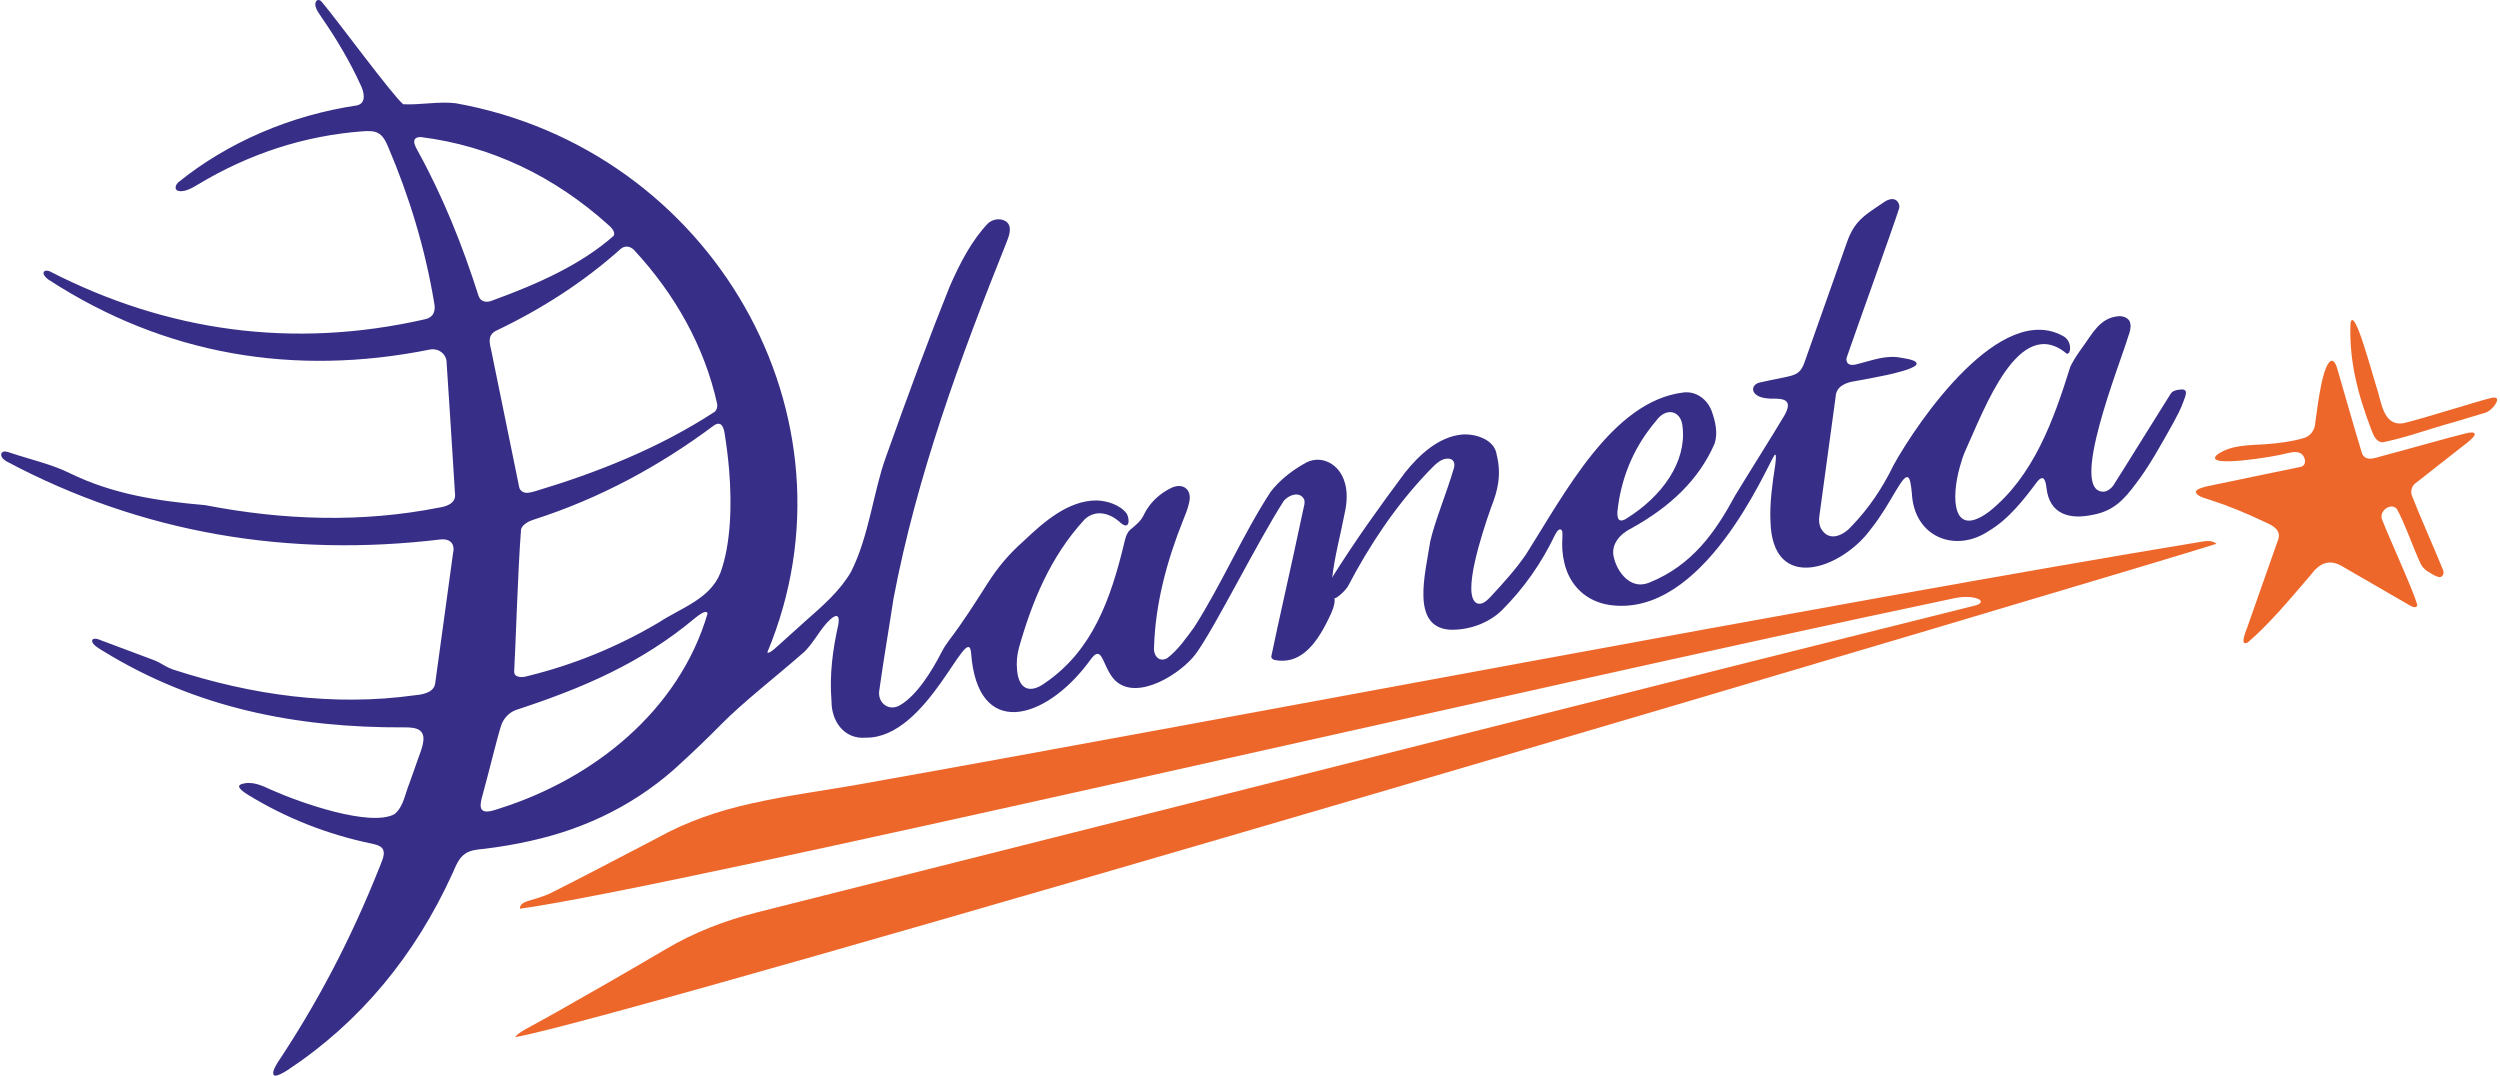 <svg xmlns="http://www.w3.org/2000/svg" width="674" height="290" viewBox="0 0 674 290" fill="none"><path d="M108.779 28.107C113.167 28.334 118.286 27.294 122.825 27.828C191.895 40.175 233.465 112.274 206.87 175.872C207.015 176.047 207.341 175.977 207.747 175.733C208.391 175.338 209.175 174.617 209.72 174.123C212.141 171.945 214.555 169.737 216.999 167.564C221.747 163.398 226.506 159.272 229.46 154.119C234.29 144.544 235.474 132.569 238.765 123.424C245.039 105.778 250.681 90.555 256.009 77.314C258.899 70.684 262.069 64.741 266.323 60.261C267.675 58.959 270.096 58.634 271.553 59.982C272.911 61.382 272.017 63.642 271.396 65.252C258.859 96.511 247.169 128.281 240.889 161.382C239.624 169.748 238.149 178.144 237.012 186.453C236.721 189.695 239.804 191.885 242.706 190.084C247.239 187.423 251.296 180.811 253.85 175.82C254.413 174.728 255.109 173.641 255.858 172.642C259.706 167.61 262.968 162.422 266.346 157.123C269.15 152.765 272.063 149.325 275.923 145.915C281.234 140.872 287.88 134.928 295.611 134.916C298.328 135.003 301.903 135.991 303.789 138.501C304.66 140.174 304.492 143.045 302.06 140.901C299.14 138.181 295.251 137.304 292.355 140.093C283.184 150.087 278.239 162.154 274.71 174.646C274.165 176.651 273.996 178.644 274.217 180.793C274.704 185.93 277.752 187.057 281.745 184.123C294.433 175.448 299.448 161.806 303.244 145.758C303.528 144.637 303.853 143.608 304.701 142.824C306.192 141.61 307.742 140.372 308.508 138.53C309.971 135.608 312.513 133.138 315.682 131.587C318.787 130.03 321.521 131.843 320.575 135.573C320.233 137.234 319.53 138.832 318.915 140.395C314.603 151.196 311.492 162.677 311.132 174.408C310.865 176.616 312.449 178.772 314.753 177.389C317.667 175.169 319.803 171.979 321.968 169.074C329.514 157.233 335.086 144.044 342.579 132.569C344.843 129.646 348.006 127.067 351.401 125.132C355.667 122.36 360.549 124.725 362.244 129.182C363.457 132.191 363.167 135.671 362.435 138.786C361.373 144.387 359.777 150.046 359.133 156.048C358.889 157.808 359.609 159.627 359.788 161.289C360.015 163.003 359.051 165.059 358.239 166.704C354.28 175.036 349.799 179.114 343.653 177.941C343.014 177.778 342.596 177.342 342.794 176.726C344.285 169.347 348.691 150.098 350.687 140.465C350.908 139.436 351.146 138.356 351.361 137.351C351.581 136.258 351.883 135.613 351.605 134.655C350.478 132.325 347.338 133.417 346.05 135.131C338.731 146.571 327.61 169.086 322.467 176.157C318.637 181.473 306.633 189.195 300.672 183.472C297.759 180.573 297.381 175.605 295.542 176.36C294.7 176.657 293.928 178.022 293.301 178.789C281.664 194.198 263.421 199.491 261.796 175.884C260.85 167.354 250.089 199.142 233.413 198.875C227.626 199.374 224.167 194.471 224.179 189.131C223.592 181.868 224.492 175.169 226.024 168.331C226.68 164.112 223.836 166.803 222.49 168.424C220.638 170.597 219.181 173.391 216.912 175.675C209.279 182.397 200.254 189.329 194.264 195.458C191.002 198.753 187.391 202.256 183.932 205.411C172.393 216.352 158.393 223.336 142.966 226.717C138.903 227.635 134.741 228.338 130.487 228.85C128.786 229.006 126.749 229.198 125.46 230.139C123.684 231.238 122.837 233.567 122.007 235.444C111.861 257.686 97.095 275.575 77.483 288.532C76.925 288.886 76.299 289.252 75.643 289.56C74.952 289.88 74.284 290.118 73.936 289.938C73.071 289.217 74.435 287.219 74.871 286.434C85.312 270.706 94.297 253.967 102.354 233.724C102.795 232.493 103.712 230.75 103.41 229.483C103.189 228.112 101.437 227.705 100.218 227.438C88.307 224.98 77.146 220.576 66.89 214.295C66.275 213.917 65.561 213.441 65.044 212.947C64.44 212.366 64.185 211.837 64.887 211.483C67.743 210.408 70.552 211.733 73.147 212.947C81.18 216.52 99.811 223.01 106.359 219.495C108.802 217.514 109.22 213.929 110.381 211.169C111.211 208.839 112.006 206.573 112.807 204.307C113.579 202.128 115.14 198.584 113.318 197.05C112.459 196.173 110.305 196.063 108.97 196.098C80.094 196.243 52.838 190.955 27.688 175.448C27.142 175.105 26.608 174.786 26.115 174.431C25.512 174.001 24.873 173.391 24.838 172.833C24.827 172.659 24.885 172.491 25.006 172.374C25.883 171.782 27.572 172.868 28.593 173.136C31.699 174.303 35.599 175.756 38.931 177.011C40.196 177.511 41.56 177.923 42.814 178.562C44.044 179.231 45.263 180.044 46.651 180.503C67.888 187.405 89.706 190.514 111.919 187.435C114.148 187.243 117.195 186.621 117.358 183.989C118.089 179.045 120.724 159.209 122.105 149.378C122.738 146.827 121.635 145.212 118.843 145.427C77.819 150.36 38.275 143.835 1.755 124.388C0.925 123.883 0.13 123.145 0.356 122.302C0.82 121.198 2.318 121.971 3.159 122.192C7.855 123.784 14.048 125.184 18.79 127.56C30.526 133.307 42.767 135.096 55.281 136.183C76.397 140.273 97.496 140.988 118.484 136.828C120.637 136.514 123.011 135.544 122.663 133.063C122.32 127.502 120.759 102.623 120.382 97.376C120.196 95.384 118.246 93.832 115.976 94.222C79.386 101.606 44.346 95.761 12.998 75.338C12.319 74.839 11.692 74.147 11.738 73.578C11.796 72.921 12.562 72.858 13.328 73.113C44.973 89.376 78.916 94.175 114.496 86.093C116.899 85.593 117.532 83.81 117.05 81.625C114.624 66.989 110.329 52.894 104.577 39.437C103.967 38.043 103.224 36.486 101.814 35.818C100.607 35.236 99.138 35.306 97.809 35.399C82.033 36.561 67.134 41.465 53.349 49.75C52.188 50.442 50.986 51.174 49.645 51.453C48.525 51.697 47.724 51.499 47.446 51.011C47.214 50.61 47.335 50.006 47.904 49.285C61.37 38.333 78.452 31.059 96.19 28.427C98.981 27.828 98.093 24.569 97.153 22.762C94.448 16.83 90.913 10.77 86.578 4.501C85.98 3.594 85.318 2.74 85.063 1.694C84.889 0.991 85.115 0.201 85.608 0.038C86.235 -0.148 86.676 0.381 87.001 0.811C91.059 5.634 105.621 25.481 108.703 28.107L108.762 28.119L108.779 28.107ZM165.48 63.491C165.968 62.527 164.778 61.295 164.018 60.639C149.496 47.583 132.466 39.327 113.399 36.945C112.72 36.927 112.053 37.125 111.803 37.601C111.379 38.426 112.058 39.617 112.482 40.413C119.465 53.056 124.712 66.211 129.007 79.737C129.61 81.509 131.247 81.648 132.808 80.992C145.369 76.419 156.85 71.184 165.44 63.573L165.48 63.491ZM192.801 110.903C193.271 110.415 193.445 109.671 193.352 108.91C189.951 93.501 182.057 79.394 170.948 67.413C169.932 66.373 168.557 66.135 167.378 67.065C157.407 76.012 146.077 83.298 133.563 89.254C131.276 90.59 132.065 92.664 132.541 94.96C132.797 96.168 133.046 97.464 133.313 98.742C135.42 109.061 139.199 127.531 139.948 131.203C140.04 131.755 140.249 132.209 141.004 132.644C142.026 133.121 143.262 132.708 144.307 132.424C161.017 127.415 177.78 120.768 192.731 110.978L192.801 110.903ZM140.482 142.644C139.634 153.09 138.978 175.239 138.618 181.101C138.688 182.833 140.929 182.67 142.234 182.269C154.644 179.231 166.432 174.42 177.542 167.854C183.398 163.973 191.431 161.538 194.211 154.462C197.067 146.693 197.34 135.968 196.574 126.741C196.312 123.563 195.906 120.251 195.39 117.056C195.163 115.429 194.589 113.384 192.58 114.621C177.803 125.678 161.626 134.393 144.005 140.052C142.71 140.436 140.975 141.302 140.516 142.562L140.487 142.638L140.482 142.644ZM187.478 166.553C172.863 178.818 157.006 185.546 139.089 191.414C137.185 192.1 135.635 193.837 135.078 195.691C133.894 199.409 131.891 207.875 130.284 213.656C129.993 214.719 129.604 215.986 129.581 217.032C129.506 219.937 133.07 218.478 134.695 217.961C160.036 209.937 183.05 191.659 190.764 165.396C190.433 164.205 188.355 165.89 187.56 166.483L187.473 166.553H187.478Z" fill="#372E87"></path><path d="M510.379 125.619C517.315 113.064 539.533 81.009 556.4 90.706C557.526 91.426 558.153 92.629 558.089 94.018C558.072 94.744 557.764 95.436 557.225 95.372C544.246 84.501 534.942 110.437 529.794 121.657C529.202 123.034 528.801 124.271 528.36 125.91C525.951 134.474 526.404 145.31 536.318 137.902C548.193 128.397 553.603 113.476 558.165 98.84C559.041 97.033 560.167 95.383 561.34 93.751C564.161 89.904 566.111 85.663 571.155 85.256C572.536 85.117 574.179 85.866 574.33 87.22C574.568 88.306 574.196 89.585 573.778 90.671C571.677 97.864 557.41 133.097 567.277 132.545C568.212 132.429 569.239 131.639 569.738 130.895C571.033 128.891 574.341 123.574 577.638 118.287C580.285 114.069 582.624 110.269 584.882 106.69C585.201 106.237 585.3 105.818 586.019 105.446C586.571 105.173 587.221 105.063 587.836 105.017C590.21 104.749 589.2 106.742 588.573 108.462C587.865 110.437 586.896 112.204 585.886 114.075C582.38 120.344 579.321 125.863 575.81 130.424C572.733 134.561 569.872 137.769 564.265 138.78C558.02 140.145 552.5 138.704 551.728 131.511C551.536 129.884 551.095 127.711 549.342 129.716C545.587 134.736 541.6 139.924 536.12 143.184C527.13 149.157 516.015 144.828 515.44 132.987C514.958 127.839 514.32 126.95 511.365 131.918C509.177 135.59 507.175 139.14 504.412 142.597C496.628 153.392 477.741 160.178 477.318 140.459C477.057 135.816 477.91 129.692 478.571 125.596C478.908 123.063 478.85 122.244 478.403 122.691C476.099 126.206 459.18 166.779 433.925 163.101C427.715 162.171 423.118 157.907 421.713 151.597C421.179 149.36 421.069 147.129 421.226 144.776C421.162 144.148 421.487 142.818 420.587 142.713C419.966 142.783 419.438 143.8 419.159 144.363C415.538 151.882 410.813 158.633 404.933 164.501C401.277 168.092 395.844 169.969 390.788 169.765C380.335 168.958 384.23 154.856 385.582 146.025C386.766 140.674 390.022 132.882 391.949 126.293C392.28 125.219 392.141 123.958 390.817 123.679C388.269 123.324 386.441 125.829 384.804 127.415C376.075 136.624 369.173 147.059 363.34 158.186C362.591 159.249 361.622 160.196 360.519 160.992C360.392 161.067 360.409 161.073 360.142 161.195C359.771 161.352 359.434 161.288 359.196 160.992C358.314 159.388 357.89 157.384 359.022 155.879C365.401 145.705 372.07 136.415 378.768 127.438C382.57 122.668 387.782 117.799 394.085 117.154C397.579 116.852 402.919 118.363 403.505 122.587C404.829 127.955 403.859 132.144 401.979 136.856C399.315 144.404 394.213 160.3 398.032 162.561C399.408 163.316 400.853 161.945 401.782 160.98C405.311 157.175 408.503 153.665 411.393 149.494C421.998 132.754 434.738 108.16 453.799 105.818C457.287 105.353 460.375 107.736 461.495 110.891C462.471 113.627 463.173 116.712 462.279 119.548C458.024 129.338 450.334 136.601 439.881 142.399C436.833 143.875 434.105 146.78 435.127 150.429C435.858 153.41 437.93 156.506 440.792 157.349C441.982 157.721 443.38 157.587 444.57 157.105C456.277 152.387 462.442 143.497 467.857 133.486C471.67 127.188 477.527 117.985 481.149 111.884C483.296 107.962 481.259 107.358 477.492 107.486C475.867 107.381 473.986 107.219 472.965 105.911C472.088 104.72 473.005 103.425 474.421 103.128C476.418 102.658 478.473 102.28 480.533 101.838C482.042 101.53 483.917 101.217 484.939 100.287C485.676 99.671 486.163 98.643 486.477 97.731C489.681 88.678 494.388 75.355 497.807 65.687C498.364 64.078 498.909 62.712 499.89 61.237C501.806 58.308 504.836 56.652 507.622 54.706C508.574 53.991 510.025 53.271 511.11 53.933C511.853 54.41 512.219 55.409 512.01 56.164C510.384 61.306 499.85 90.555 497.958 96.138C497.656 96.754 497.749 97.945 498.642 98.253C499.42 98.544 500.285 98.277 501.057 98.079C504.83 97.12 508.579 95.639 512.52 96.452C513.542 96.656 517.437 97.074 516.595 98.387C515.666 99.514 510.744 100.653 508.73 101.095C506.71 101.501 503.019 102.262 500.157 102.751C497.598 103.082 495.003 104.226 494.899 106.899C494.289 111.332 491.114 134.614 490.488 139.215C490.308 140.279 490.441 141.661 491.045 142.661C493.274 146.275 497.186 144.224 499.351 141.685C503.849 137.019 507.523 131.523 510.355 125.707L510.402 125.625L510.379 125.619ZM438.319 139.907C448.291 133.76 454.664 124.434 453.637 115.254C453.358 110.588 449.15 109.7 446.521 113.412C440.85 120.059 437.42 127.781 436.224 136.479C435.986 138.106 435.551 141.423 438.215 139.965L438.313 139.907H438.319Z" fill="#372E87"></path><path d="M647.87 114.122C654.736 112.437 667.117 108.387 671.876 107.225C674.36 106.824 672.869 109.166 671.667 110.264C671.203 110.699 670.594 111.1 670.03 111.269C668.875 111.635 665.985 112.501 661.452 113.849C654.974 115.603 649.275 117.799 642.518 119.223C640.812 119.345 639.994 117.643 639.465 116.254C635.536 106.045 633.29 97.051 633.696 87.098C633.789 86.61 633.946 86.262 634.166 86.256C634.404 86.239 634.712 86.651 634.973 87.098C635.64 88.307 636.203 89.899 636.674 91.2C638.026 95.256 638.891 98.248 640.742 104.488C642.054 108.253 642.426 114.778 647.765 114.133L647.87 114.122Z" fill="#EE672A"></path><path d="M646.1 137.106C644.377 135.433 641.318 137.92 642.2 140.04C644.028 144.857 650.442 158.743 651.672 162.95C651.713 163.165 651.672 163.403 651.492 163.548C651.028 163.92 650.187 163.525 649.699 163.229C644.44 160.178 637.574 156.239 631.921 152.945C628.096 150.47 625.379 151.719 622.849 155.153C616.685 162.322 611.942 168.057 605.993 173.217C603.358 174.512 606.016 169.039 606.202 168.162C608.46 161.724 612.865 149.244 614.078 145.792C615.239 143.12 613.022 141.789 610.822 140.836C605.273 138.193 600.357 136.211 596.062 134.852C594.936 134.393 592.092 133.922 592.011 132.539C592.179 131.778 594.245 131.296 595.139 131.081C599.272 130.192 615.767 126.811 620.022 125.916C622.146 125.648 621.641 122.86 620.074 122.133C618.826 121.564 617.375 122.058 616.075 122.319C613.8 123.022 593.212 126.45 597.838 122.505C601.588 119.931 606.103 120.071 610.544 119.78C613.98 119.565 618.066 118.996 620.643 118.223C622.895 117.764 624.149 115.963 624.23 113.709C624.799 109.781 626.169 97.481 628.711 97.242C629.547 97.376 629.953 98.834 630.179 99.584C631.601 104.383 634.881 116.033 636.808 122.25C637.789 124.515 640.221 123.493 642.078 122.982C649.838 120.942 660.535 117.822 665.469 116.683C669.735 116.038 664.918 119.559 663.803 120.408C660.141 123.295 654.534 127.647 651.15 130.331C650.105 131.11 649.792 132.679 650.349 133.852C652.549 139.5 656.24 147.75 658.591 153.532C659.079 154.473 658.62 155.827 657.384 155.548C656.525 155.356 655.375 154.601 654.47 154.025C653.454 153.421 652.717 152.433 652.322 151.37C650.697 147.843 647.946 140.157 646.153 137.158L646.095 137.095L646.1 137.106Z" fill="#EE672A"></path><path d="M231.818 211.431C323.536 195.163 497.901 161.812 593.032 146.125C594.559 145.869 596.335 145.526 597.577 146.601C574.842 153.84 169.004 274.361 138.991 279.602C138.851 279.625 138.938 279.434 139.42 279.004C140.053 278.44 140.848 277.929 141.603 277.522C144.336 276.029 148.132 273.943 151.348 272.124C158.58 268.04 169.19 261.962 179.417 255.943C186.887 251.504 195.152 248.233 204.346 245.915C364.467 205.574 454.601 182.665 532.865 163.148C533.231 163.038 533.678 162.829 533.887 162.556C534.189 162.201 533.945 161.76 533.556 161.574C531.525 160.609 528.495 160.882 526.313 161.405C409.584 185.901 182.064 239.216 140.186 244.991C140.041 243.747 141.51 243.143 142.555 242.841C144.54 242.243 146.316 241.743 148.074 240.97C157.843 236.107 167.455 230.942 177.148 225.945C185.1 221.506 193.609 218.584 202.721 216.585C212.252 214.435 222.165 213.134 231.731 211.46L231.818 211.443V211.431Z" fill="#EE672A"></path></svg>